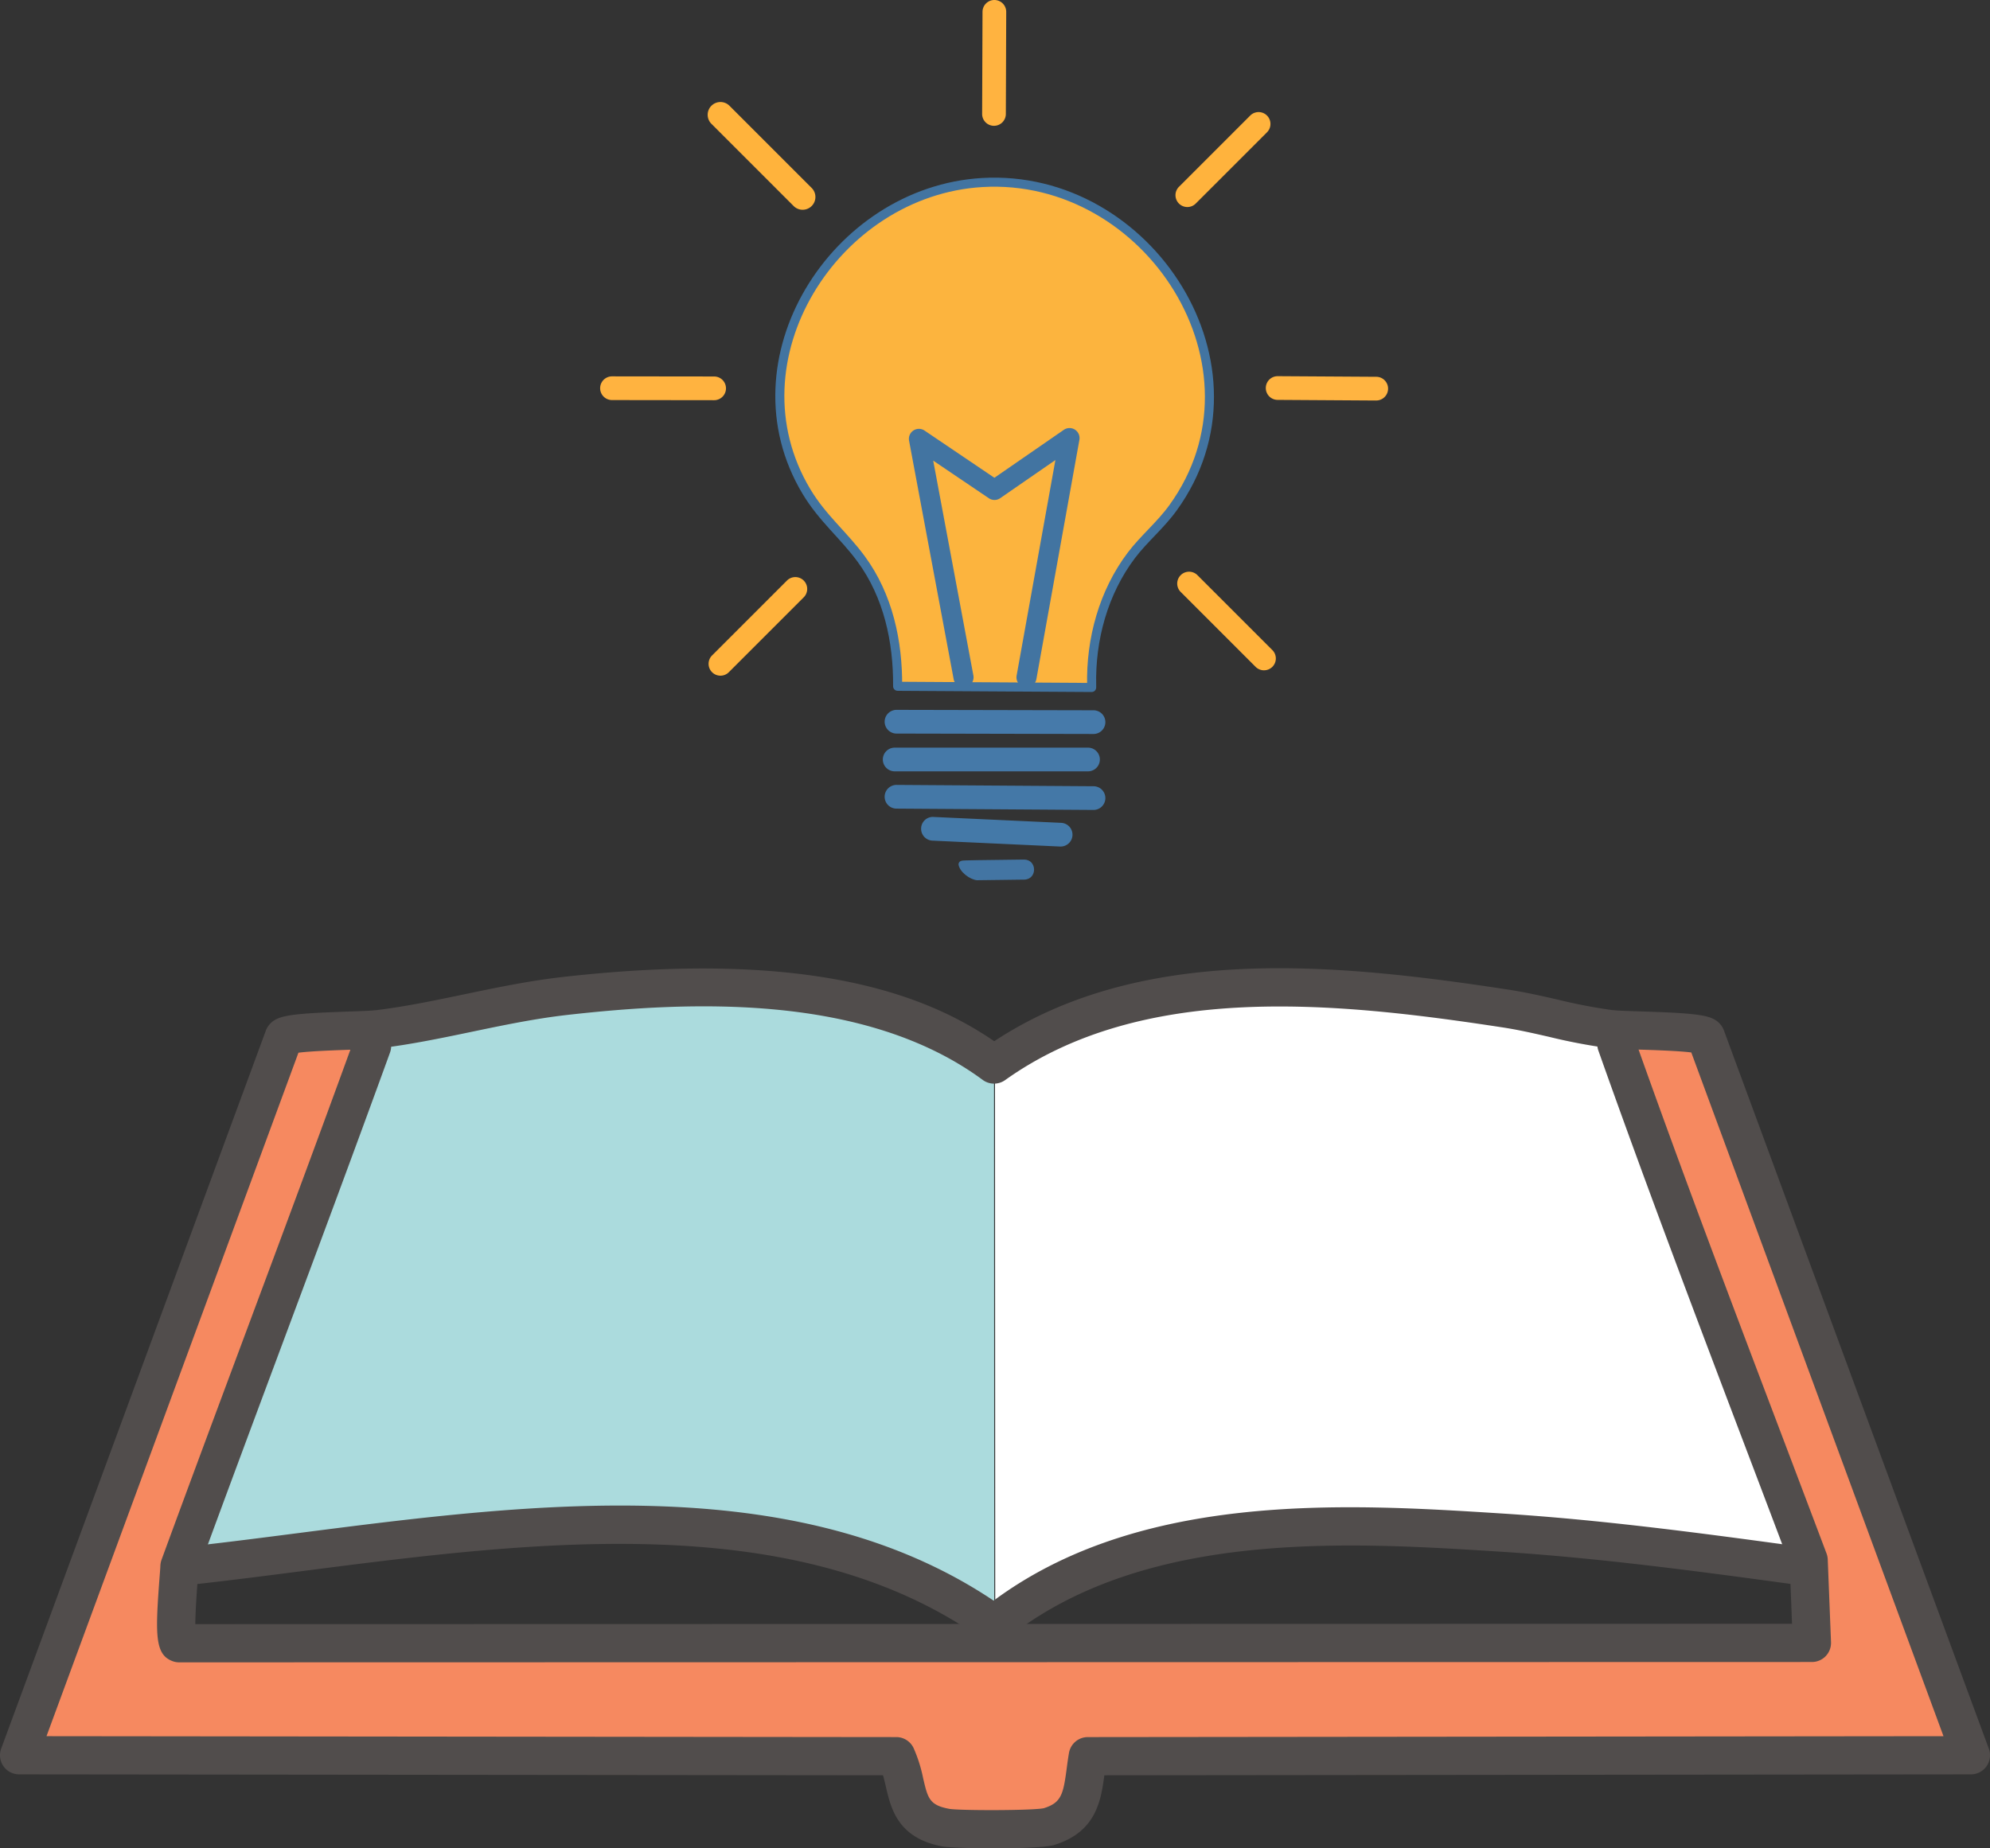 <svg id="Group_163" data-name="Group 163" xmlns="http://www.w3.org/2000/svg" xmlns:xlink="http://www.w3.org/1999/xlink" width="636.402" height="591.197" viewBox="0 0 636.402 591.197">
  <rect x="0" y="0" width="636.402" height="591.197" fill="#333333" stroke="none"/>
  <defs>
    <clipPath id="clip-path">
      <rect id="Rectangle_106" data-name="Rectangle 106" width="636.402" height="591.197" fill="none"/>
    </clipPath>
  </defs>
  <g id="Group_162" data-name="Group 162" clip-path="url(#clip-path)">
    <path id="Path_1513" data-name="Path 1513" d="M143.653,167.852l.075,177.58V346.5s22.308-55.8,260.432-20.5c-21-55.481-63.335-169.854-63.335-169.854-157.188-36.684-197.172,11.707-197.172,11.707" transform="translate(174.548 173.034)" fill="#fff"/>
    <path id="Path_1514" data-name="Path 1514" d="M25.912,327.806c20.354-55.516,41.415-110.86,61.6-166.467a22.5,22.5,0,0,0,1.661-5.327c-.177.022-.359.007-.536.029.177-.022.359-.007.536-.029,19.858-2.375,39.608-8.353,60.1-10.666,44.888-5.066,99.131-6.069,137.133,21.938l0,.4.075,177.578-.467.753C215.272,295.917,111.584,318.4,30.805,327.394a35.91,35.91,0,0,1-4.893.412" transform="translate(31.485 173.205)" fill="#abdbdd"/>
    <path id="Path_1515" data-name="Path 1515" d="M116.773,148.675c.177-.02.359-.007.536-.029a22.5,22.5,0,0,1-1.661,5.327C95.46,209.581,74.4,264.924,54.044,320.441c-.117,3.331-2.206,23.8-.086,24.587l522.14-.115-1.046-26.45c-20.682-54.892-41.9-109.737-61.486-165.054-.547-1.542-1.4-3.09-1.311-4.773-.179-.022-.361-.007-.538-.027.177.02.359,0,.538.027,4.76.554,28.231.4,29.948,2.452l84.735,229.767-282.41.3c-1.73,9.932-.735,18.9-12.477,22.532-3.349,1.037-29.1,1.037-32.949.319-14.489-2.7-11.248-13.153-15.816-22.851l-280.527-.3L87.4,151.181c1.7-2.042,24.68-1.958,29.374-2.505" transform="translate(3.352 180.57)" fill="#f68960"/>
    <path id="Path_1516" data-name="Path 1516" d="M29.761,351.858a6.129,6.129,0,0,1-2.129-.381c-5.722-2.124-5.531-8.606-4.138-27.037.122-1.619.222-2.873.241-3.493a6.116,6.116,0,0,1,.37-1.889c9-24.558,18.3-49.487,27.285-73.6,11.335-30.411,23.057-61.854,34.309-92.853a6.112,6.112,0,0,1,11.49,4.171c-11.27,31.049-23,62.518-34.347,92.951-8.878,23.814-18.053,48.426-26.949,72.679-.049.76-.124,1.772-.213,2.953-.213,2.787-.738,9.76-.771,14.274l510.631-.113-.755-19.112Q537.659,301.5,530.477,282.6c-15.672-41.329-31.877-84.064-46.871-126.427a6.11,6.11,0,1,1,11.521-4.078c14.95,42.232,31.131,84.906,46.778,126.17q7.35,19.387,14.668,38.766a6.16,6.16,0,0,1,.388,1.914l1.045,26.452a6.112,6.112,0,0,1-6.1,6.351Z" transform="translate(27.552 179.851)" fill="#514d4c"/>
    <path id="Path_1517" data-name="Path 1517" d="M146.906,261.186a6.112,6.112,0,0,1-3.83-10.878c47.593-38.188,116.136-33.842,166.186-30.665,30.885,1.958,61.054,5.908,94.464,10.486a6.112,6.112,0,1,1-1.661,12.11c-33.166-4.545-63.1-8.464-93.578-10.4-48.054-3.05-113.866-7.221-157.759,28a6.083,6.083,0,0,1-3.821,1.345" transform="translate(171.071 264.456)" fill="#514d4c"/>
    <path id="Path_1518" data-name="Path 1518" d="M287.15,261.485a6.089,6.089,0,0,1-3.4-1.039l-.467-.312c-59.477-42.111-143.459-31.294-217.548-21.754-11.691,1.506-22.738,2.928-33.583,4.136A6.111,6.111,0,1,1,30.8,230.368c10.743-1.2,21.736-2.612,33.374-4.111,76.318-9.822,162.808-20.963,226.048,23.816l.343.226a6.112,6.112,0,0,1-3.413,11.186" transform="translate(30.816 264.157)" fill="#514d4c"/>
    <path id="Path_1519" data-name="Path 1519" d="M317.944,421.315c-7.507,0-14.686-.255-16.609-.614-14.212-2.651-16.416-12.13-18.022-19.052-.295-1.269-.583-2.507-.924-3.7L6.1,397.654A6.116,6.116,0,0,1,.376,389.43l84.64-229.674a6.166,6.166,0,0,1,1.041-1.8c2.521-3.026,6.1-3.626,25.533-4.295,3.263-.113,6.636-.228,7.826-.368.241-.027.481-.042.72-.051,9.348-1.13,18.56-3.05,28.309-5.084,10.242-2.135,20.835-4.344,31.631-5.562,80.682-9.1,117.407,6.557,137.879,20.56,47.261-31.166,109.575-24.9,164.511-16.489,5.314.813,10.544,2,15.6,3.156a173.943,173.943,0,0,0,17.523,3.38c.248.007.483.02.713.047,1.234.144,4.731.255,8.114.363,19.677.622,23.3,1.218,25.828,4.242a6.106,6.106,0,0,1,1.046,1.805L636.025,389.43a6.109,6.109,0,0,1-5.728,8.225l-277.127.295c-1.085,8.2-2.694,18.157-15.962,22.264-2.589.8-11.12,1.1-19.264,1.1M14.872,385.44l271.773.292a6.11,6.11,0,0,1,5.522,3.506,46.309,46.309,0,0,1,3.052,9.647c1.5,6.444,2,8.614,8.355,9.8,3.389.58,26.627.563,30.214-.2,5.631-1.75,6.253-4.45,7.341-12.71.213-1.619.436-3.285.731-4.979a6.107,6.107,0,0,1,6.012-5.061l273.656-.292L540.875,166.753c-4.054-.516-12.431-.782-16.848-.921-3.961-.126-7.124-.228-8.9-.412-.279-.009-.536-.024-.793-.055a183.3,183.3,0,0,1-18.981-3.619c-5.068-1.156-9.855-2.246-14.735-2.995-53.972-8.267-115.237-14.467-159.175,16.837a6.108,6.108,0,0,1-7.172-.058c-37.729-27.81-93.875-25.183-132.818-20.786-10.234,1.154-20.54,3.3-30.51,5.383-9.644,2.011-19.619,4.091-29.551,5.279-.246.031-.507.046-.769.053-1.726.182-4.782.288-8.608.419-4.342.151-12.575.434-16.575.955ZM119.939,153.268l-.018,0,.018,0" transform="translate(0 169.882)" fill="#514d4c"/>
    <path id="Path_1520" data-name="Path 1520" d="M177.314,26.419c53.35-3.137,93.436,59.213,61.01,104.055-4.049,5.6-9.317,9.9-13.3,15.164C216.06,157.5,211.964,172.574,212.31,187.3v.627l-62.049-.381c.1-14.345-3-28.922-11.676-40.744-5.628-7.664-12.331-12.958-17.5-21.581-25.15-41.964,9.064-96.032,56.227-98.805" transform="translate(136.802 31.963)" fill="#fcb43e"/>
    <path id="Path_1521" data-name="Path 1521" d="M177.314,26.419c53.35-3.137,93.436,59.213,61.01,104.055-4.049,5.6-9.317,9.9-13.3,15.164C216.06,157.5,211.964,172.574,212.31,187.3v.627l-62.049-.381c.1-14.345-3-28.922-11.676-40.744-5.628-7.664-12.331-12.958-17.5-21.581C95.937,83.26,130.151,29.193,177.314,26.419Z" transform="translate(136.802 31.963)" fill="none" stroke="#4274a1" stroke-linecap="round" stroke-linejoin="round" stroke-width="2.897"/>
    <path id="Path_1522" data-name="Path 1522" d="M218.042,62.1h-.024L186.524,61.9a3.791,3.791,0,0,1,.022-7.582h.024l31.5.195a3.791,3.791,0,0,1-.024,7.582" transform="translate(222.059 66.004)" fill="#ffb441"/>
    <path id="Path_1523" data-name="Path 1523" d="M197.708,114.092a3.779,3.779,0,0,1-2.68-1.11L171.072,89.026a3.791,3.791,0,0,1,5.36-5.363l23.956,23.956a3.791,3.791,0,0,1-2.68,6.472" transform="translate(206.513 100.309)" fill="#ffb23c"/>
    <path id="Path_1524" data-name="Path 1524" d="M173.5,46.555a3.791,3.791,0,0,1-2.68-6.472l22.789-22.789a3.791,3.791,0,1,1,5.36,5.363L176.183,45.445a3.779,3.779,0,0,1-2.68,1.11" transform="translate(206.211 19.665)" fill="#ffb33d"/>
    <path id="Path_1525" data-name="Path 1525" d="M145.587,40.243h-.013a3.792,3.792,0,0,1-3.779-3.805l.122-32.661A3.792,3.792,0,0,1,145.709,0h.013A3.792,3.792,0,0,1,149.5,3.8l-.122,32.663a3.793,3.793,0,0,1-3.792,3.777" transform="translate(172.291)" fill="#ffb340"/>
    <path id="Path_1526" data-name="Path 1526" d="M144.189,124.315l15.162-.195c4.211.015,4.3,6.289.084,6.415l-15.164.195c-2.284-.244-5.542-2.638-5.89-5.081.157-1.154.935-1.212,2.43-1.258,1.01-.04,2.308-.062,3.378-.075" transform="translate(168.142 150.814)" fill="#4375a3"/>
    <path id="Path_1527" data-name="Path 1527" d="M177.607,127.432c-.058,0-.117,0-.177,0L136.6,125.545a3.794,3.794,0,0,1-3.613-3.963,3.742,3.742,0,0,1,3.963-3.613l40.826,1.885a3.791,3.791,0,0,1-.173,7.578" transform="translate(161.589 143.336)" fill="#4479a8"/>
    <path id="Path_1528" data-name="Path 1528" d="M194.5,121.347h-.027l-62.99-.425a3.791,3.791,0,1,1,.051-7.582l62.992.425a3.791,3.791,0,0,1-.027,7.582" transform="translate(155.191 137.716)" fill="#4478a7"/>
    <path id="Path_1529" data-name="Path 1529" d="M194.506,110.22H194.5l-62.992-.135a3.791,3.791,0,0,1,.009-7.582h.007l62.994.135a3.791,3.791,0,0,1-.009,7.582" transform="translate(155.191 124.548)" fill="#467aaa"/>
    <path id="Path_1530" data-name="Path 1530" d="M193.075,115.541H131.25a3.791,3.791,0,1,1,0-7.582h61.825a3.791,3.791,0,1,1,0,7.582" transform="translate(154.87 131.178)" fill="#4579a8"/>
    <path id="Path_1531" data-name="Path 1531" d="M123.1,61.968h0l-32.663-.042a3.79,3.79,0,0,1,0-7.58h0l32.663.04a3.791,3.791,0,0,1,0,7.582" transform="translate(105.278 66.034)" fill="#ffb340"/>
    <path id="Path_1532" data-name="Path 1532" d="M148.686,144.748a3.209,3.209,0,0,1-3.15-2.62L131.277,65.863a3.207,3.207,0,0,1,4.948-3.247l22.339,15.1,22.2-15.333a3.208,3.208,0,0,1,4.982,3.207l-13.756,76.522a3.209,3.209,0,0,1-6.317-1.136l12.4-68.931-17.659,12.2a3.2,3.2,0,0,1-3.619.016L138.995,72.229l12.85,68.72a3.211,3.211,0,0,1-3.159,3.8" transform="translate(159.444 75.104)" fill="#4274a1"/>
    <path id="Path_1533" data-name="Path 1533" d="M106.094,114.866a3.791,3.791,0,0,1-2.68-6.472L127.367,84.44a3.791,3.791,0,0,1,5.36,5.363l-23.954,23.954a3.779,3.779,0,0,1-2.68,1.11" transform="translate(124.304 101.252)" fill="#ffb33d"/>
    <path id="Path_1534" data-name="Path 1534" d="M132.541,49.189a4.076,4.076,0,0,1-2.888-1.2L103.366,21.7a4.084,4.084,0,0,1,5.777-5.775l26.286,26.291a4.082,4.082,0,0,1-2.888,6.969" transform="translate(124.144 17.905)" fill="#ffb33c"/>
  </g>
</svg>
